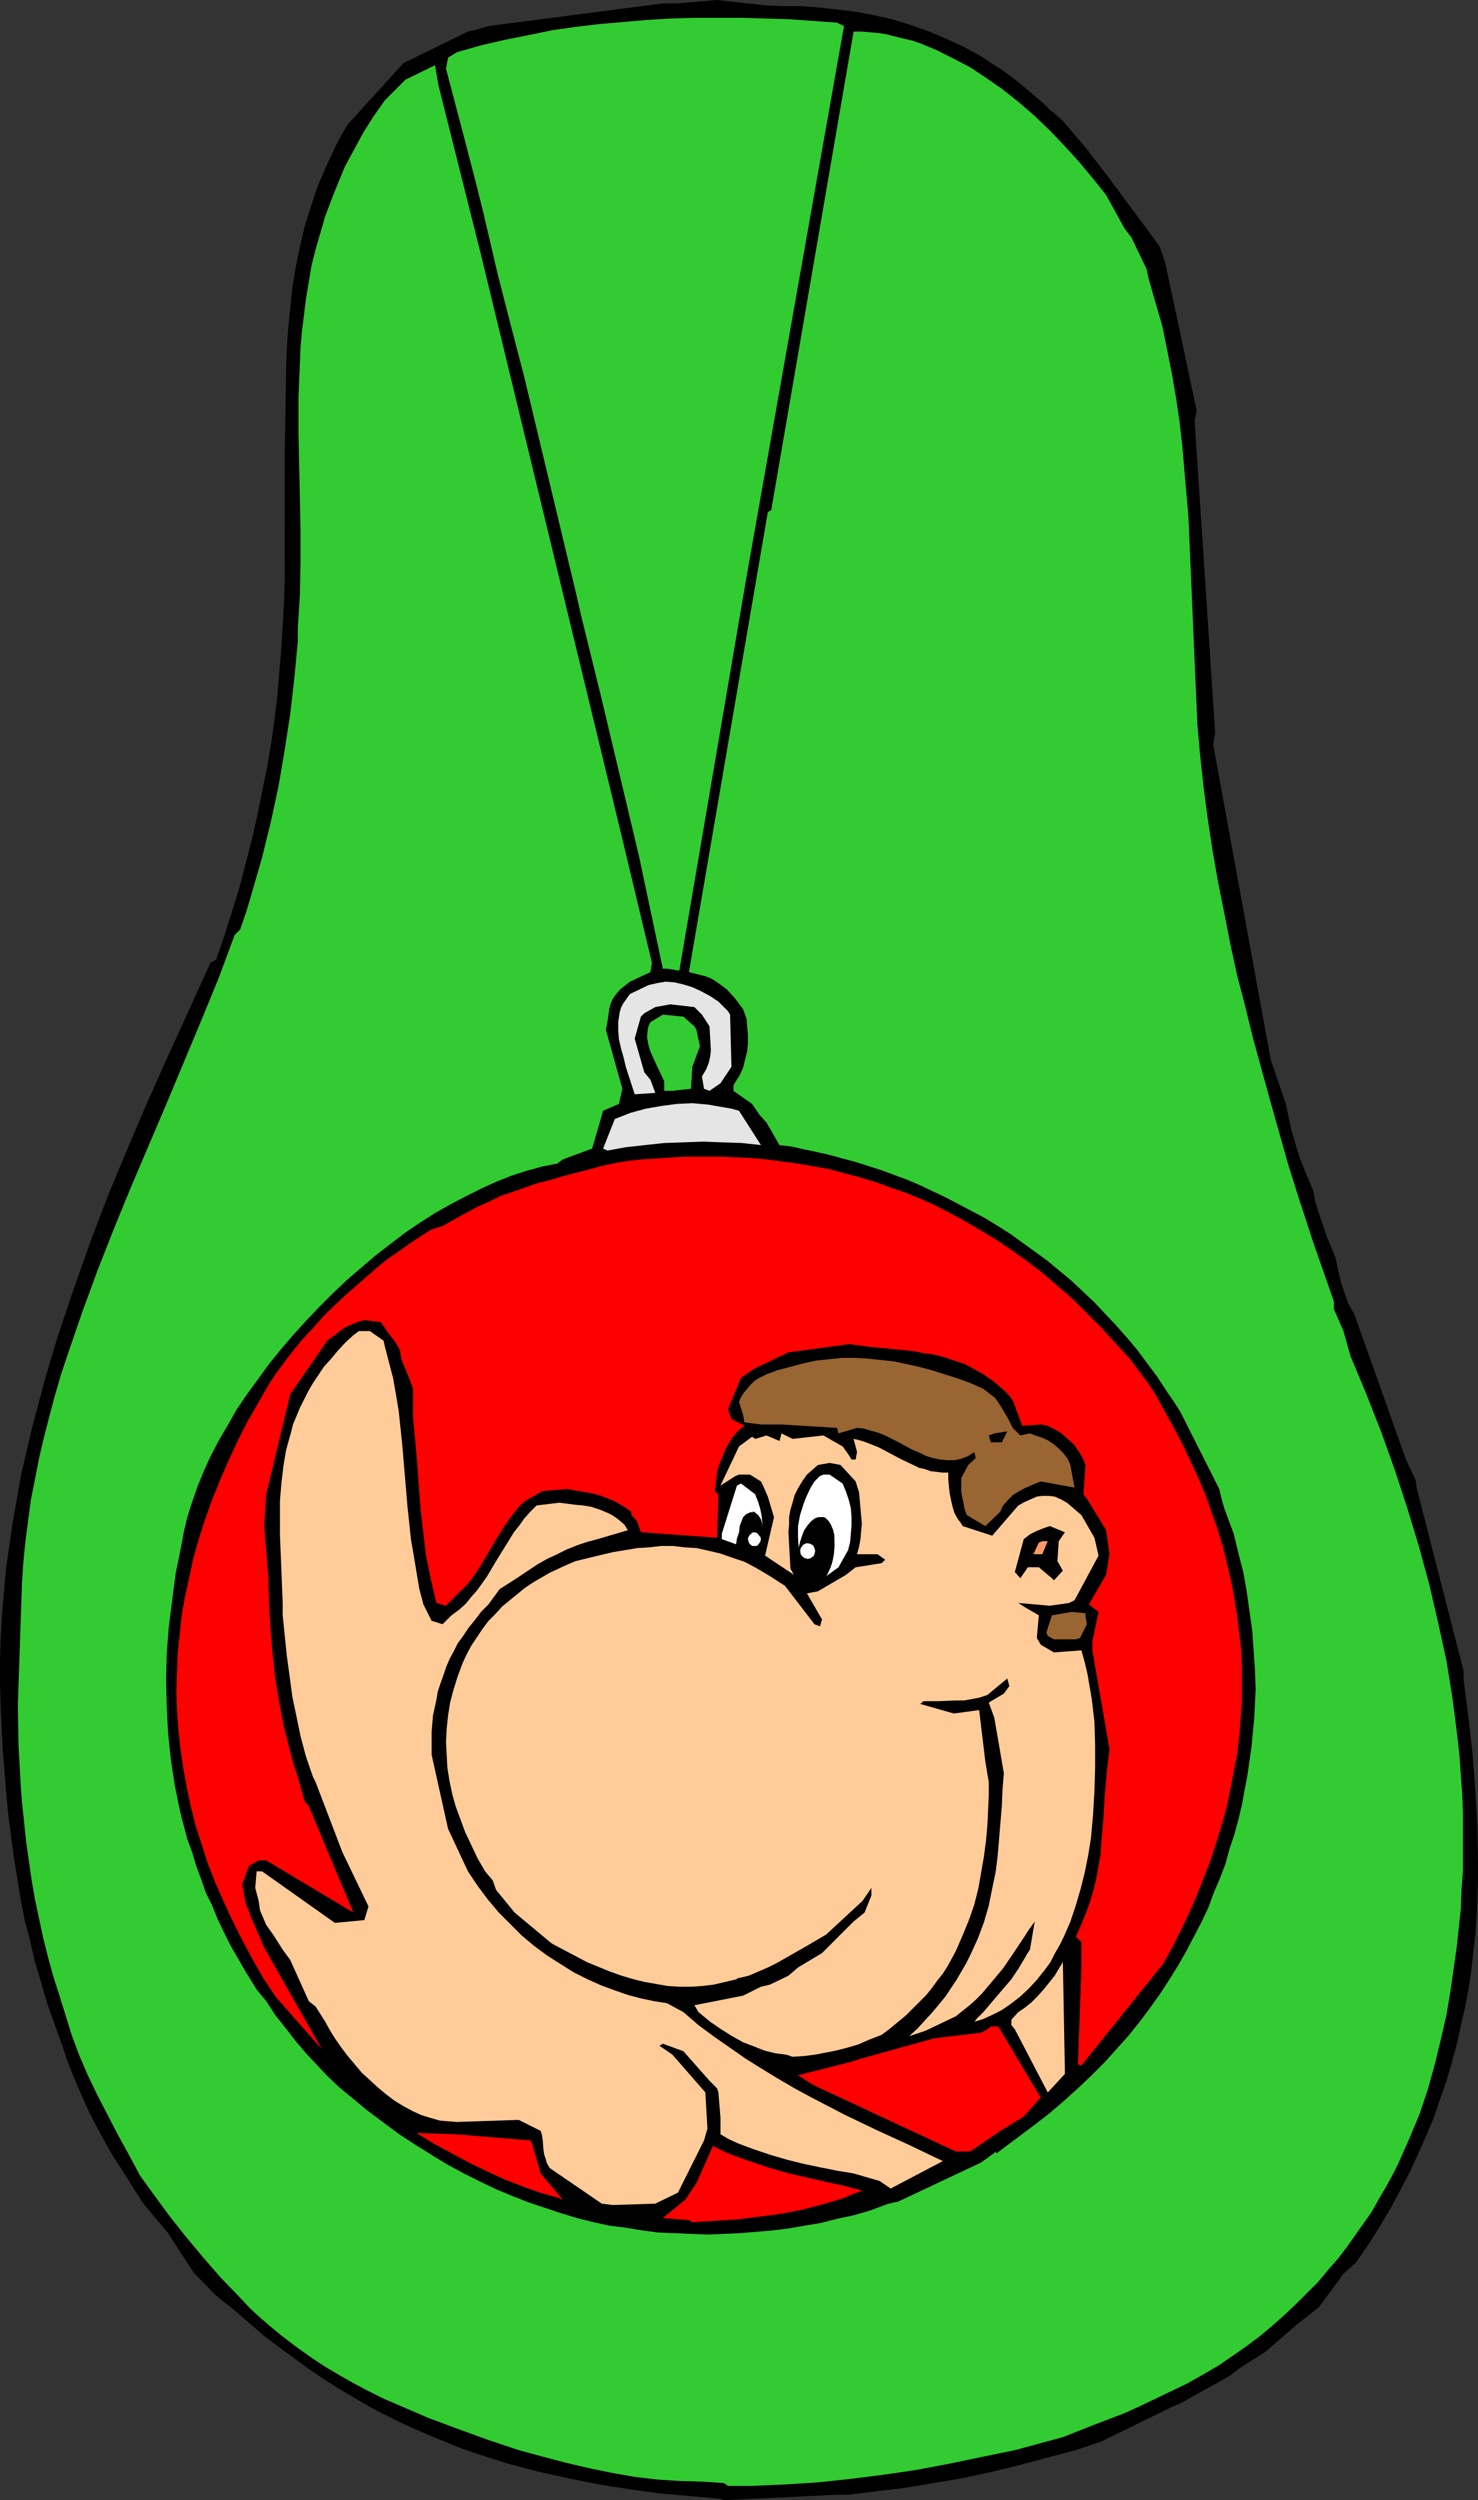 <?xml version="1.0" encoding="UTF-8" standalone="no"?>
<svg
   version="1.0"
   width="92.085mm"
   height="155.711mm"
   id="svg28"
   sodipodi:docname="Ornament 44.wmf"
   xmlns:inkscape="http://www.inkscape.org/namespaces/inkscape"
   xmlns:sodipodi="http://sodipodi.sourceforge.net/DTD/sodipodi-0.dtd"
   xmlns="http://www.w3.org/2000/svg"
   xmlns:svg="http://www.w3.org/2000/svg">
  <rect width="100%" height="100%" fill="#333333" stroke="none"/>
  <sodipodi:namedview
     id="namedview28"
     pagecolor="#ffffff"
     bordercolor="#000000"
     borderopacity="0.25"
     inkscape:showpageshadow="2"
     inkscape:pageopacity="0.0"
     inkscape:pagecheckerboard="0"
     inkscape:deskcolor="#d1d1d1"
     inkscape:document-units="mm" />
  <defs
     id="defs1">
    <pattern
       id="WMFhbasepattern"
       patternUnits="userSpaceOnUse"
       width="6"
       height="6"
       x="0"
       y="0" />
  </defs>
  <path
     style="fill:#000000;fill-opacity:1;fill-rule:evenodd;stroke:none"
     d="m 169.656,588.192 -7.109,-0.646 -7.271,-0.646 -7.109,-0.97 -7.109,-1.131 -7.271,-1.454 -7.271,-1.616 -7.271,-1.939 -3.555,-1.131 -3.555,-1.131 -3.716,-1.293 -3.555,-1.454 -3.555,-1.454 -3.716,-1.616 -3.555,-1.616 -3.555,-1.778 -3.716,-1.939 -3.555,-2.101 -3.555,-2.101 -3.555,-2.262 -3.555,-2.424 -3.555,-2.585 -3.555,-2.585 -3.555,-2.747 -3.555,-3.07 -3.555,-3.07 -2.1,-1.616 -2.1,-1.778 -5.009,-5.171 -5.978,-9.211 -5.817,-6.948 -2.585,-4.04 -2.1,-3.393 -2.262,-3.393 -1.939,-3.393 -1.939,-3.555 -1.777,-3.393 -1.616,-3.555 -1.616,-3.717 -1.454,-3.555 -0.969,-2.585 -0.808,-2.585 L 12.926,476.694 11.149,471.684 9.695,466.675 8.24,461.827 7.109,456.818 5.817,451.97 4.847,446.961 4.039,441.952 3.232,436.942 2.585,431.933 1.939,427.085 1.454,421.914 0.646,412.057 0.162,402.039 0,396.545 v -5.494 l 0.162,-5.656 0.323,-5.494 0.485,-5.494 0.485,-5.494 0.808,-5.494 0.808,-5.494 0.969,-5.494 0.969,-5.494 1.293,-5.494 1.293,-5.494 1.454,-5.494 1.454,-5.494 1.616,-5.494 1.616,-5.333 3.716,-10.988 3.878,-10.988 4.201,-10.988 4.524,-10.827 4.686,-10.988 4.847,-10.827 5.009,-10.988 5.009,-10.988 1.293,-0.646 1.939,-5.656 1.777,-5.656 1.777,-5.656 1.454,-5.656 1.454,-5.656 1.293,-5.656 1.131,-5.656 1.131,-5.494 0.969,-5.656 0.808,-5.656 0.646,-5.494 0.485,-5.656 0.485,-5.656 0.323,-5.656 0.323,-5.656 0.162,-5.656 v -29.571 l 0.162,-9.695 0.162,-9.534 0.162,-4.848 0.323,-4.848 0.485,-4.686 0.485,-4.848 0.808,-4.848 0.969,-4.686 1.131,-4.848 1.454,-4.686 1.616,-4.848 2.1,-4.848 1.131,-2.424 1.131,-2.424 1.293,-2.424 1.454,-2.424 13.088,-14.382 15.188,-7.433 2.262,-0.485 2.585,-0.808 41.041,-5.333 h 3.555 L 168.848,0 l 11.634,1.293 4.201,0.162 h 4.039 l 4.363,0.323 4.201,0.485 4.201,0.485 4.201,0.808 4.363,0.97 4.201,1.293 4.201,1.454 4.201,1.778 4.201,1.939 4.201,2.262 2.1,1.454 2.1,1.293 2.1,1.454 2.1,1.616 1.939,1.616 2.1,1.778 2.1,1.778 2.1,2.101 v -0.162 l 2.585,2.262 2.747,3.232 2.747,3.232 4.847,6.302 4.686,6.302 4.686,6.302 3.07,4.201 1.293,3.717 7.433,34.904 -0.485,2.424 4.847,73.524 -0.485,2.585 13.572,74.332 3.555,10.342 1.293,6.14 1.293,4.363 0.808,2.585 3.07,7.433 0.485,2.585 0.808,2.585 1.939,5.656 1.939,4.686 1.293,5.817 1.777,5.171 1.454,2.585 12.118,34.096 2.262,4.848 0.323,2.101 10.987,42.822 v 2.101 l 1.131,8.726 0.969,8.564 0.646,8.564 0.485,8.564 0.162,8.564 v 4.201 l -0.162,4.363 -0.162,4.201 -0.323,4.363 -0.485,4.201 -0.485,4.363 -0.646,4.201 -0.808,4.363 -0.969,4.201 -0.969,4.363 -1.131,4.201 -1.293,4.363 -1.454,4.201 -1.454,4.363 -1.777,4.201 -1.939,4.363 -1.939,4.201 -2.262,4.363 -2.262,4.201 -2.585,4.363 -2.747,4.363 -2.908,4.201 -2.908,2.585 -5.817,7.918 -5.17,4.04 -7.433,6.464 -6.14,3.878 -2.262,1.778 -11.634,6.464 -2.262,0.97 -16.158,7.918 -6.14,2.101 -6.786,1.778 -6.625,1.778 -6.625,1.616 -6.786,1.454 -6.786,1.131 -6.625,1.131 -6.786,0.808 -6.625,0.808 h -2.585 l -26.66,1.293 z"
     id="path1" />
  <path
     style="fill:#32cc32;fill-opacity:1;fill-rule:evenodd;stroke:none"
     d="m 170.464,584.475 -4.686,-0.323 -5.494,-0.162 -5.332,-0.323 -5.494,-0.646 -5.494,-0.97 -5.494,-1.131 -5.494,-1.293 -5.494,-1.454 -5.332,-1.454 -7.271,-2.424 -7.109,-2.585 -6.948,-2.585 -7.109,-3.07 -3.393,-1.454 -3.555,-1.778 -3.393,-1.778 -3.393,-1.939 -3.555,-2.101 -3.393,-2.262 -3.393,-2.424 -3.393,-2.585 -2.747,-2.262 -2.424,-2.101 -2.424,-2.262 -2.262,-2.424 -4.524,-4.686 -4.201,-4.848 -4.039,-4.848 -3.716,-4.686 -3.555,-4.848 -3.393,-4.686 -2.585,-4.848 -2.585,-4.686 -2.424,-4.686 -2.424,-4.686 -2.262,-4.686 -1.939,-4.525 -1.777,-4.686 -1.454,-4.686 -1.454,-4.686 -1.454,-4.525 -1.293,-4.686 -1.131,-4.525 -0.969,-4.525 -0.969,-4.525 -0.808,-4.686 -0.646,-4.525 -0.646,-4.525 -0.485,-4.686 -0.485,-4.525 -0.323,-4.525 -0.485,-9.049 -0.162,-9.049 0.808,-23.915 0.162,-4.848 0.323,-5.009 0.485,-4.848 0.646,-5.009 0.646,-4.848 0.969,-4.848 0.969,-5.009 1.131,-4.848 1.293,-5.009 1.293,-4.848 1.454,-5.009 1.616,-4.848 3.393,-9.857 3.555,-9.695 3.878,-9.857 4.039,-9.857 8.402,-19.714 8.24,-19.714 4.039,-9.857 3.716,-10.019 1.293,-1.293 1.454,-4.201 1.293,-4.363 2.424,-8.403 2.1,-8.564 1.777,-8.241 1.454,-8.564 1.293,-8.403 0.969,-8.403 0.808,-8.564 v -3.07 l 0.485,-7.756 0.162,-7.756 v -7.756 l -0.162,-7.756 -0.323,-15.513 v -7.756 l 0.323,-7.918 0.162,-3.878 0.323,-3.878 0.485,-3.878 0.485,-3.878 0.646,-3.878 0.646,-3.878 0.969,-3.878 1.131,-3.878 1.131,-3.878 1.454,-3.878 1.616,-4.04 1.616,-3.878 2.1,-3.878 2.1,-3.878 2.424,-3.878 2.747,-3.878 4.847,-4.848 6.948,-3.393 0.808,4.686 1.777,7.11 8.24,32.803 33.285,137.514 6.948,29.086 -0.323,2.262 -4.847,2.262 -2.262,1.778 -0.969,1.131 -0.808,1.131 -0.485,1.131 -0.323,1.131 -0.323,2.424 -0.485,2.585 3.878,13.897 -0.808,3.555 -3.716,1.616 -2.585,8.888 -6.948,2.585 -1.293,0.97 -3.393,0.646 -3.555,0.97 -3.555,1.131 -3.716,1.454 -3.555,1.616 -3.555,1.778 -3.716,1.939 -3.716,2.101 -3.555,2.262 -3.555,2.424 -3.393,2.585 -3.555,2.747 -3.393,2.909 -3.393,2.909 -3.232,3.07 -3.232,3.232 -3.07,3.232 -3.07,3.393 -2.908,3.393 -2.747,3.393 -2.585,3.555 -2.585,3.555 -2.424,3.555 -2.1,3.717 -2.1,3.555 -1.939,3.717 -1.616,3.555 -1.454,3.555 -1.293,3.717 -1.131,3.555 -0.808,3.393 -0.646,3.555 -1.293,6.302 -0.808,6.302 -0.808,6.302 -0.485,6.302 -0.162,6.14 0.162,6.302 0.323,6.302 0.646,6.14 0.969,6.302 1.293,6.302 1.616,6.14 1.131,3.07 0.969,3.232 1.131,3.07 1.131,3.232 1.454,2.909 1.293,3.232 1.454,3.07 1.616,3.232 1.777,3.07 1.777,3.07 2.585,4.201 2.262,2.747 2.1,3.232 2.424,3.07 2.262,2.909 2.585,3.07 2.585,2.747 2.585,2.747 2.747,2.585 2.747,2.262 3.716,3.07 3.878,2.909 3.716,2.747 3.716,2.424 3.878,2.424 3.716,2.262 3.878,2.101 3.878,1.939 3.716,1.778 3.878,1.616 3.716,1.454 3.878,1.293 3.878,1.293 3.716,1.131 3.878,0.97 3.716,0.808 3.878,0.485 3.878,0.646 3.716,0.485 3.878,0.162 3.878,0.162 3.878,0.162 3.716,-0.162 3.878,-0.162 7.756,-0.646 3.878,-0.485 3.716,-0.646 3.878,-0.646 3.716,-0.97 3.878,-0.808 3.878,-1.131 4.363,-1.616 2.262,-0.485 19.551,-9.211 3.555,-2.585 v 0.485 l 5.17,-3.878 3.878,-2.909 3.555,-2.747 3.393,-2.909 3.393,-3.07 3.07,-2.909 3.07,-3.07 2.908,-3.232 2.747,-3.07 2.585,-3.232 2.424,-3.232 2.424,-3.393 2.1,-3.232 2.1,-3.393 1.939,-3.393 1.777,-3.393 1.777,-3.393 1.616,-3.393 1.293,-3.555 1.454,-3.393 1.293,-3.393 0.969,-3.555 1.131,-3.393 0.969,-3.555 0.808,-3.393 0.646,-3.555 0.646,-3.393 0.485,-3.393 0.485,-3.393 0.323,-3.393 0.323,-3.393 0.162,-3.393 0.162,-3.232 -0.162,-4.686 -0.323,-4.686 -0.323,-4.525 -0.646,-4.525 -0.646,-4.686 -0.808,-4.525 -1.131,-4.363 -1.131,-4.686 -2.1,-5.656 -0.646,-2.101 -0.646,-2.747 -9.21,-18.26 -1.454,-2.262 -1.777,-2.585 -2.1,-3.232 -2.424,-3.232 -2.262,-3.07 -2.424,-2.909 -2.585,-2.909 -2.585,-2.747 -2.585,-2.747 -2.747,-2.585 -2.747,-2.585 -2.747,-2.262 -2.908,-2.424 -2.908,-2.101 -2.908,-2.101 -2.908,-2.101 -3.07,-1.939 -2.908,-1.778 -3.07,-1.616 -3.07,-1.616 -3.07,-1.616 -3.07,-1.454 -3.07,-1.454 -3.07,-1.293 -3.07,-1.131 -3.07,-1.131 -3.07,-0.97 -3.07,-0.97 -3.07,-0.808 -2.908,-0.808 -2.908,-0.646 -3.07,-0.646 -2.908,-0.646 -2.747,-0.323 -3.07,-5.332 -1.616,-1.778 -1.777,-2.585 -4.363,-3.07 v -1.293 l 0.646,-1.131 0.646,-0.97 0.485,-0.97 0.485,-1.131 0.485,-1.939 0.485,-1.939 0.162,-1.939 v -1.778 l -0.323,-3.878 -0.808,-2.262 -0.969,-1.293 -0.969,-1.293 -1.939,-2.101 -1.293,-0.97 -1.131,-0.808 -1.293,-0.808 -1.293,-0.485 -3.878,-0.97 18.581,-108.266 0.808,-0.485 19.389,-112.629 v 0 h 1.939 l 1.939,0.162 1.939,0.162 1.939,0.323 1.939,0.485 1.939,0.485 2.1,0.485 1.939,0.646 3.878,1.616 3.878,1.939 4.039,2.101 3.878,2.585 3.716,2.585 3.878,3.07 3.555,3.07 3.716,3.555 3.393,3.555 3.393,3.717 3.232,3.878 3.232,4.04 4.363,7.918 1.616,2.101 3.555,7.433 0.485,2.262 1.616,5.656 1.616,5.494 1.131,5.656 1.131,5.656 0.969,5.656 0.808,5.494 0.646,5.656 0.485,5.656 0.969,11.15 0.485,11.311 0.485,11.15 0.485,11.473 0.323,7.272 0.323,7.595 0.646,7.272 0.808,7.433 0.969,7.433 1.131,7.433 1.293,7.433 1.454,7.272 1.454,7.433 1.616,7.433 1.939,7.433 1.777,7.272 4.039,14.705 4.201,14.866 2.585,8.241 3.393,10.342 4.847,13.897 v 1.778 l 2.262,5.171 1.616,5.817 3.716,8.888 3.555,9.049 3.232,9.049 2.908,8.888 2.747,9.049 2.424,8.888 2.1,9.049 1.939,8.888 1.454,9.049 1.131,8.888 0.485,4.525 0.323,4.525 0.323,4.363 0.162,4.525 v 4.525 4.525 4.525 l -0.323,4.363 -0.162,4.525 -0.485,4.525 -0.485,4.525 -0.646,4.525 -0.808,5.656 -0.969,5.817 -1.293,5.656 -1.454,5.979 -1.616,5.817 -1.939,5.817 -2.424,5.817 -1.293,2.909 -1.293,2.909 -1.454,2.909 -1.616,2.909 -1.616,2.747 -1.616,2.909 -1.939,2.747 -1.939,2.747 -1.939,2.747 -2.1,2.747 -2.424,2.747 -2.262,2.747 -2.585,2.585 -2.585,2.585 -2.747,2.585 -2.908,2.585 -2.908,2.424 -3.232,2.424 -6.301,4.363 -3.878,2.262 -3.716,2.101 -3.716,1.778 -3.716,1.778 -3.716,1.778 -3.555,1.616 -7.594,2.909 v 0 l -6.948,2.747 -11.31,3.07 -7.917,1.616 -7.756,1.616 -7.756,1.454 -7.756,1.131 -7.756,0.97 -7.594,0.808 -7.756,0.485 -7.594,0.323 h -5.655 z"
     id="path2" />
  <path
     style="fill:#ff0000;fill-opacity:1;fill-rule:evenodd;stroke:none"
     d="m 162.223,522.586 -6.14,-0.485 5.332,-4.363 2.585,-3.878 3.878,-8.726 2.262,1.131 2.262,0.97 2.262,0.808 2.262,0.808 4.363,1.454 4.524,1.293 8.564,1.939 4.363,0.97 4.363,1.131 -2.262,0.808 -2.262,0.97 -4.847,1.454 -5.009,1.293 -5.009,0.97 -5.009,0.646 -5.17,0.646 -5.17,0.323 -5.332,0.323 z"
     id="path3" />
  <path
     style="fill:#ffcc99;fill-opacity:1;fill-rule:evenodd;stroke:none"
     d="m 144.288,519.031 -2.585,-0.323 -12.28,-8.403 -0.646,-1.131 -0.323,-1.131 -0.323,-0.97 -0.162,-1.131 -0.162,-2.101 -0.162,-1.131 -0.323,-1.131 -5.17,-2.585 -14.542,0.485 -2.1,-0.162 -1.939,-0.162 -2.262,-0.646 -2.1,-0.646 -2.1,-0.97 -2.1,-1.131 -2.1,-1.293 -1.939,-1.454 -1.939,-1.616 -1.939,-1.778 -1.939,-1.778 -1.616,-1.939 -1.777,-2.101 -1.454,-1.939 -1.454,-2.101 -1.293,-2.101 -0.969,-1.778 -2.262,-3.555 -1.616,-1.293 -4.363,-9.695 -1.777,-2.424 -2.262,-3.555 -1.616,-2.262 -1.454,-3.393 -0.323,-2.262 -0.808,-3.07 0.323,-3.878 h 1.293 l 17.127,12.119 6.948,-0.646 0.969,-3.232 -6.14,-12.766 -0.808,-2.101 -5.494,-14.382 -0.646,-1.293 -1.616,-4.686 -1.293,-4.848 -0.969,-4.686 -0.969,-4.686 -0.646,-4.848 -0.646,-4.686 -0.969,-9.534 v -2.909 l -0.323,-8.08 -0.323,-7.918 v -4.04 -4.04 l 0.323,-3.878 0.485,-4.201 0.646,-3.878 1.131,-4.04 0.485,-1.939 0.808,-1.939 0.808,-1.939 0.969,-1.939 0.969,-1.939 1.131,-1.939 1.293,-1.939 1.293,-1.939 1.616,-1.778 1.616,-1.939 1.777,-1.939 1.939,-1.778 1.293,-0.97 h 2.585 l 3.232,2.262 0.323,1.454 0.969,3.717 0.969,3.717 0.646,3.717 0.646,3.878 0.808,7.595 0.646,7.595 0.646,7.595 0.808,7.595 0.646,3.717 0.646,3.878 0.646,3.878 0.969,3.717 1.454,2.909 0.485,0.97 2.585,0.808 2.1,-2.101 1.777,-1.293 1.616,-1.454 1.293,-1.616 1.293,-1.454 1.293,-1.778 1.131,-1.616 2.1,-3.555 2.1,-3.393 2.1,-3.393 1.293,-1.616 1.131,-1.616 1.454,-1.616 1.454,-1.454 5.332,-0.646 3.878,0.485 1.777,0.162 1.939,0.323 1.939,0.646 1.939,0.808 0.969,0.485 0.969,0.646 0.808,0.646 1.131,0.97 0.808,1.293 -7.109,2.101 -2.424,0.646 -2.424,0.808 -2.424,0.97 -2.262,1.131 -2.424,1.131 -2.262,1.293 -2.424,1.616 -2.424,1.616 -4.039,2.585 -2.585,3.555 -1.777,1.778 -1.454,1.939 -1.454,1.778 -1.293,1.939 -1.293,1.778 -0.969,1.939 -0.969,1.778 -0.808,1.939 -0.646,1.939 -0.646,1.778 -0.646,1.939 -0.323,1.939 -0.808,3.717 -0.323,3.878 v 5.333 l 3.878,17.452 4.686,10.019 2.262,3.393 2.424,3.232 2.585,3.07 2.747,2.747 2.747,2.747 2.908,2.424 3.07,2.262 3.07,1.939 3.07,1.939 3.232,1.616 3.232,1.454 3.07,1.131 3.232,1.131 3.07,0.808 3.07,0.646 3.07,0.485 3.878,2.101 3.555,3.07 3.716,2.747 3.716,2.585 3.716,2.585 3.878,2.424 3.716,2.262 3.878,2.262 3.878,2.101 7.756,4.04 7.756,3.717 7.756,3.555 7.756,3.717 -12.28,6.464 -2.585,-1.778 -6.14,-1.778 -3.878,-0.646 -4.039,-0.808 -3.878,-0.808 -3.878,-0.97 -3.878,-1.131 -3.878,-1.293 -3.878,-1.454 -2.1,-0.97 -1.939,-1.131 v -3.878 l -0.485,-5.979 -0.323,-0.97 -1.777,-1.778 -6.14,-6.948 -4.847,-1.778 -0.808,0.485 3.07,2.101 7.756,8.888 0.485,8.564 -0.808,2.747 -6.14,12.281 -5.332,2.585 z"
     id="path4" />
  <path
     style="fill:#ff0000;fill-opacity:1;fill-rule:evenodd;stroke:none"
     d="m 131.2,517.253 -4.039,-1.131 -4.039,-1.454 -4.201,-1.616 -4.201,-1.939 -4.039,-1.939 -4.201,-2.262 -4.201,-2.262 -4.201,-2.585 9.533,0.323 17.45,1.454 2.262,7.756 5.17,6.14 z"
     id="path5" />
  <path
     style="fill:#ff0000;fill-opacity:1;fill-rule:evenodd;stroke:none"
     d="m 225.076,506.427 -33.608,-15.674 -3.555,-2.262 12.118,-3.07 2.585,-0.808 17.45,-4.848 10.987,-1.293 1.454,-0.808 0.808,-0.646 h 1.777 l 9.533,15.998 0.485,0.646 -4.039,4.525 -5.494,3.393 -7.109,4.848 z"
     id="path6" />
  <path
     style="fill:#ffcc99;fill-opacity:1;fill-rule:evenodd;stroke:none"
     d="m 246.728,492.53 -7.756,-14.866 -0.808,-0.97 v -1.293 l 1.616,-1.778 1.454,-0.97 1.616,-1.293 1.454,-1.454 1.454,-1.616 1.293,-1.616 1.293,-1.616 0.969,-1.616 0.969,-1.616 0.485,26.339 z"
     id="path7" />
  <path
     style="fill:#ff0000;fill-opacity:1;fill-rule:evenodd;stroke:none"
     d="m 253.837,485.904 0.808,-22.784 v -5.979 l -1.293,-1.293 1.293,-2.909 1.131,-2.747 0.969,-2.747 0.808,-2.747 0.646,-2.747 0.485,-2.747 0.485,-2.747 0.162,-2.747 0.485,-5.494 0.323,-5.494 0.485,-5.494 0.646,-5.494 -4.039,-23.269 v -2.101 l 1.454,-6.948 -2.262,-1.778 4.039,-6.948 0.808,-4.848 -0.808,-5.656 -4.524,-7.433 -0.808,-0.97 0.485,-6.948 -0.646,-1.616 -0.969,-1.616 -1.131,-1.616 -1.454,-1.293 -1.454,-1.293 -1.616,-0.97 -1.616,-0.808 -0.808,-0.162 -0.808,-0.162 -4.363,0.323 -2.262,-5.979 -0.969,-1.293 -1.131,-1.131 -2.262,-1.939 -2.262,-1.616 -2.262,-1.293 -2.424,-1.293 -2.424,-0.808 -2.424,-0.808 -2.585,-0.646 -2.424,-0.323 -2.424,-0.485 -5.009,-0.485 -5.009,-0.485 -2.424,-0.323 -2.424,-0.323 -14.38,1.939 -8.079,3.878 -3.07,2.101 -3.07,7.433 0.485,1.293 0.323,0.97 3.07,1.616 -1.454,1.131 -1.131,1.293 -0.969,1.454 -0.808,1.454 -0.646,1.616 -0.646,1.454 -0.485,1.293 -0.323,1.293 -0.485,4.363 0.808,0.808 -0.323,10.18 -17.935,-1.293 -0.969,-2.747 -1.293,-1.293 v -0.808 l -1.939,-1.293 -1.939,-1.131 -1.939,-0.808 -1.777,-0.646 -1.939,-0.485 -1.939,-0.323 -3.716,-0.646 v 0 l -5.655,0.485 -4.039,2.262 -1.131,0.97 -0.969,1.131 -1.777,2.262 -1.616,2.424 -1.616,2.585 -2.908,5.009 -1.616,2.585 -1.939,2.585 -5.17,5.171 -2.262,-0.646 -0.646,-2.747 -0.646,-2.747 -1.131,-5.494 -0.646,-5.494 -0.646,-5.494 -0.808,-10.988 -0.485,-5.494 -0.485,-5.332 v -6.625 l -0.969,-2.585 -1.777,-4.363 -0.323,-2.101 -0.969,-1.778 -1.777,-2.262 -1.777,-2.585 -3.878,-0.485 -1.777,0.485 -2.908,1.293 -4.039,3.07 -8.725,12.604 -5.655,23.592 -0.485,7.433 0.969,11.796 0.162,5.979 0.323,5.979 0.485,5.979 0.646,5.817 0.969,5.979 1.131,5.817 1.454,5.817 0.808,2.909 0.969,2.909 1.616,5.817 0.969,1.131 10.502,25.047 -20.52,-12.281 h -1.777 l -2.262,1.293 -1.616,4.363 0.808,4.363 1.293,3.393 3.07,7.11 13.572,23.915 -10.826,-12.281 -2.908,-4.363 -2.585,-4.525 -2.424,-4.525 -2.262,-4.525 -2.1,-4.525 -1.939,-4.363 -1.777,-4.525 -1.454,-4.525 -1.454,-4.525 -1.131,-4.525 -0.969,-4.525 -0.808,-4.525 -0.646,-4.525 -0.485,-4.363 -0.323,-4.525 -0.162,-4.525 0.162,-4.525 0.162,-4.525 0.485,-4.525 0.485,-4.525 0.808,-4.525 0.969,-4.363 0.969,-4.525 1.293,-4.525 1.454,-4.525 1.616,-4.525 1.777,-4.363 1.939,-4.525 2.1,-4.525 2.262,-4.525 2.585,-4.525 2.585,-4.525 1.777,-2.747 1.939,-2.585 2.1,-2.747 2.1,-2.585 2.424,-2.585 2.262,-2.585 2.585,-2.585 2.585,-2.424 5.17,-4.525 2.585,-2.262 2.585,-2.101 2.585,-1.778 2.747,-1.939 2.424,-1.616 2.585,-1.616 2.585,-0.808 5.494,-3.07 2.747,-1.454 2.908,-1.293 2.585,-1.293 2.908,-0.97 2.747,-0.97 2.747,-0.97 3.232,-0.808 3.232,-0.97 6.301,-1.616 2.908,-0.808 3.07,-0.646 3.07,-0.485 3.07,-0.323 7.271,-0.485 3.555,-0.162 h 3.716 3.716 l 3.555,0.162 3.716,0.162 3.716,0.323 3.555,0.485 3.716,0.485 3.716,0.646 3.716,0.646 3.555,0.97 3.716,0.97 3.716,1.131 3.555,1.293 3.716,1.293 3.555,1.454 3.555,1.616 3.716,1.939 3.555,1.939 3.555,2.101 3.716,2.262 3.555,2.424 3.393,2.424 3.555,2.747 3.555,3.07 3.393,2.909 3.393,3.393 3.393,3.393 3.393,3.717 3.393,3.717 3.878,5.171 2.1,3.07 1.454,2.747 2.262,4.04 2.262,4.201 1.939,4.04 1.939,4.201 1.777,4.04 1.454,4.201 1.454,4.04 1.293,4.201 0.969,4.04 0.969,4.04 0.808,4.201 0.646,4.04 0.485,4.201 0.485,4.04 0.162,4.04 v 4.201 4.04 l -0.323,4.04 -0.323,4.04 -0.485,4.201 -0.808,4.04 -0.808,4.201 -0.808,4.04 -1.131,4.04 -1.293,4.201 -1.293,4.04 -1.616,4.201 -1.616,4.04 -1.777,4.201 -1.939,4.04 -2.1,4.201 -2.262,4.04 -19.228,23.915 z"
     id="path8" />
  <path
     style="fill:#ffcc99;fill-opacity:1;fill-rule:evenodd;stroke:none"
     d="m 185.167,483.642 -2.585,-0.323 -2.585,-0.646 -2.424,-0.97 -2.585,-0.97 -2.585,-1.454 -2.585,-1.616 -2.585,-1.778 -2.747,-2.262 -0.969,-1.616 11.472,-2.262 4.201,-2.101 2.1,-0.485 4.363,-2.101 2.262,-1.939 5.655,-3.393 7.433,-7.433 2.585,-2.101 1.616,-4.04 v -1.778 l -2.1,3.07 -8.564,7.918 -4.686,2.747 -4.524,2.585 -2.262,1.293 -2.262,1.131 -2.262,0.97 -2.262,0.97 -2.747,0.646 v 0.162 l -2.747,0.646 -2.747,0.646 -2.747,0.323 -2.585,0.162 h -2.747 l -2.747,-0.162 -2.747,-0.485 -2.747,-0.485 -2.585,-0.646 -2.747,-0.808 -2.747,-0.97 -2.747,-1.131 -2.747,-1.131 -2.747,-1.454 -2.747,-1.454 -2.747,-1.454 -8.725,-7.272 -4.363,-5.332 -0.808,-2.262 -1.777,-2.101 -1.777,-3.07 -1.454,-3.07 -1.454,-3.07 -1.131,-3.07 -1.131,-3.07 -0.808,-2.909 -0.646,-3.07 -0.485,-3.07 -0.162,-3.07 -0.162,-3.07 0.162,-3.07 0.323,-3.07 0.485,-3.07 0.808,-3.07 0.969,-3.07 1.131,-3.07 0.969,-2.101 1.131,-2.101 1.293,-1.939 1.293,-1.939 1.454,-1.939 1.616,-1.616 1.616,-1.778 1.777,-1.454 1.777,-1.454 1.777,-1.454 1.939,-1.293 1.939,-1.131 1.939,-1.131 2.1,-0.97 2.1,-0.97 1.939,-0.808 5.978,-1.454 2.747,-0.646 2.908,-0.485 2.908,-0.485 2.747,-0.162 2.747,-0.323 h 2.908 l 2.747,0.323 2.747,0.162 2.908,0.646 2.747,0.646 2.747,0.97 2.908,0.97 2.747,1.454 2.747,1.616 4.039,2.585 6.948,9.049 1.293,0.485 0.485,-1.616 -3.555,-6.14 2.585,-0.485 6.625,-3.878 2.262,-1.778 6.14,-0.97 0.808,-0.808 -1.777,-1.293 h -4.847 l 0.485,-1.778 0.323,-1.778 0.162,-1.778 0.162,-1.939 -0.323,-3.555 -0.323,-3.717 -0.808,-2.585 -3.555,-3.878 -2.585,-0.485 -2.747,0.485 -2.585,2.262 -1.131,1.616 -0.969,1.616 -0.808,1.616 -0.485,1.778 -0.485,1.616 -0.323,1.778 v 1.778 l -0.162,1.778 0.485,8.564 0.808,1.454 -6.786,-4.525 2.1,-9.049 -1.454,-4.848 -1.131,-2.585 -0.485,-0.97 -2.585,-1.616 h -2.585 l -0.808,0.323 -3.555,2.262 4.363,-9.211 3.07,-2.262 0.808,0.485 2.585,-0.808 3.07,1.293 0.485,-1.778 2.585,1.293 7.271,-0.808 4.524,2.585 1.293,1.778 0.808,1.293 h 0.969 l 0.323,-1.778 -0.808,-3.07 1.454,0.323 1.454,0.485 2.908,1.131 2.747,1.454 2.747,1.454 2.747,1.293 1.293,0.646 1.454,0.323 1.293,0.485 1.454,0.162 1.293,0.162 h 1.454 v 1.616 l 0.162,1.778 0.162,1.454 0.323,1.616 0.323,1.454 0.485,1.616 0.808,1.454 0.646,0.808 0.485,0.808 6.948,2.262 6.14,-7.11 1.454,-0.808 1.454,-0.646 1.454,-0.646 1.293,-0.162 h 1.454 l 1.454,0.162 1.454,0.646 1.454,0.808 3.393,2.909 3.07,5.332 0.969,4.201 -5.655,10.503 -1.293,0.646 -4.524,0.646 -7.433,-0.646 1.777,1.131 3.07,1.778 -0.485,5.333 0.969,1.616 3.07,1.778 6.463,-0.485 0.808,2.909 0.646,2.747 0.485,2.909 0.485,2.747 0.323,2.747 0.323,2.747 0.162,5.494 v 5.494 l -0.162,5.333 -0.323,5.494 -0.485,5.494 -0.646,4.04 -0.808,4.04 -0.969,3.878 -1.131,3.878 -1.293,3.878 -1.616,3.717 -0.969,1.939 -1.131,1.939 -0.969,1.939 -1.293,1.778 -1.939,2.424 -1.939,2.101 -2.1,1.939 -2.1,1.616 -2.1,1.454 -2.262,1.131 -2.1,0.97 -2.1,0.646 0.646,-0.808 0.808,-0.808 0.808,-0.808 0.808,-0.97 1.777,-2.101 1.939,-2.262 1.939,-2.262 1.616,-2.424 1.454,-2.424 0.646,-1.131 0.646,-0.97 1.131,-6.625 -0.808,1.131 -0.808,1.131 -0.808,1.293 -0.969,1.454 -1.939,2.909 -2.1,3.07 -2.424,2.909 -2.585,3.07 -1.454,1.454 -1.454,1.293 -1.616,1.293 -1.616,1.293 -7.109,3.393 -3.878,1.293 1.939,-1.778 1.777,-1.939 1.777,-1.939 1.616,-1.939 1.454,-1.778 1.293,-1.939 1.293,-1.939 1.131,-1.939 1.131,-1.939 0.969,-1.939 1.777,-3.878 1.454,-3.878 1.131,-3.878 0.808,-4.04 0.808,-3.878 0.485,-3.878 0.323,-3.878 0.646,-7.756 0.162,-3.878 0.323,-3.878 -2.262,-13.089 -1.293,-3.555 3.555,-2.101 1.293,-1.778 -0.485,-1.778 -4.686,3.878 -1.939,0.646 -1.777,0.323 -1.777,0.323 h -1.939 l -3.878,0.162 h -3.716 l -0.808,0.646 7.917,2.262 5.978,-0.808 1.454,12.119 0.808,4.848 v 3.07 l -0.162,3.555 -0.162,3.555 -0.323,3.555 -0.485,3.717 -0.646,3.717 -0.646,3.717 -0.969,3.878 -1.293,3.717 -1.454,3.555 -1.616,3.717 -0.969,1.778 -0.969,1.778 -1.131,1.778 -1.293,1.616 -1.293,1.778 -1.293,1.616 -1.616,1.616 -1.616,1.616 -1.616,1.616 -1.777,1.454 -1.939,1.616 -1.939,1.454 -2.908,1.131 -2.585,1.131 -2.747,0.808 -2.585,0.646 -2.424,0.485 -2.585,0.485 -2.585,0.323 -2.585,0.162 z"
     id="path9" />
  <path
     style="fill:#996532;fill-opacity:1;fill-rule:evenodd;stroke:none"
     d="m 248.182,385.88 -1.454,-0.808 -0.323,-0.808 1.293,-4.04 4.686,-0.808 3.232,0.323 v 0.808 l 0.323,1.778 -1.616,3.232 -0.969,0.323 z"
     id="path10" />
  <path
     style="fill:#ffffff;fill-opacity:1;fill-rule:evenodd;stroke:none"
     d="m 190.499,372.468 -1.293,-2.747 -0.646,-2.585 -0.485,-2.585 -0.162,-2.585 v -2.747 l 0.485,-2.585 0.808,-2.585 0.485,-1.293 0.646,-1.454 0.646,-1.293 0.808,-1.293 1.293,-1.293 0.808,-0.323 h 1.454 l 3.07,2.101 0.808,1.939 0.646,1.939 0.485,1.939 0.162,2.101 v 1.939 l -0.162,1.939 -0.162,1.939 -0.485,1.939 -2.262,4.04 -3.555,2.585 z"
     id="path11" />
  <path
     style="fill:#000000;fill-opacity:1;fill-rule:evenodd;stroke:none"
     d="m 248.182,371.983 -0.485,-0.485 -3.07,-2.585 h -2.585 l -1.777,2.585 -1.293,-1.454 2.1,-7.756 1.454,-1.131 1.616,-0.808 1.616,-0.646 1.454,-0.485 3.555,1.454 -1.454,2.101 -0.323,4.686 1.293,2.262 z"
     id="path12" />
  <path
     style="fill:#ff9966;fill-opacity:1;fill-rule:evenodd;stroke:none"
     d="m 245.435,365.842 h -2.1 l 1.293,-2.747 0.808,-0.323 h 1.293 z"
     id="path13" />
  <path
     style="fill:#ffffff;fill-opacity:1;fill-rule:evenodd;stroke:none"
     d="m 177.088,364.873 -7.109,-2.585 v -1.293 l 3.555,-11.311 0.969,-0.485 3.393,2.585 v 0.162 l 0.646,1.616 0.485,1.616 0.323,1.616 0.162,1.616 v 1.616 1.616 l -0.323,1.616 -0.323,1.616 z"
     id="path14" />
  <path
     style="fill:#996532;fill-opacity:1;fill-rule:evenodd;stroke:none"
     d="m 232.024,359.217 -4.363,-2.585 -0.485,-1.293 -0.808,-4.04 v -3.393 l 1.616,-3.07 1.777,-1.616 -0.323,-1.454 -1.454,0.97 -1.616,0.646 -1.616,0.323 h -1.616 l -1.777,-0.162 -1.616,-0.323 -1.616,-0.485 -1.616,-0.808 -1.616,-0.646 -3.232,-1.778 -3.232,-1.616 -1.616,-0.646 -1.777,-0.485 -1.616,-0.485 -1.616,-0.162 -4.363,1.293 -0.323,-1.293 -13.088,-0.808 h -4.847 l -3.878,-0.485 -0.323,-1.778 -0.969,-3.07 0.485,-1.131 0.646,-0.97 0.808,-0.97 0.808,-0.97 0.808,-0.808 0.969,-0.646 0.969,-0.485 0.969,-0.485 2.585,-0.97 3.07,-0.808 3.07,-0.808 2.908,-0.646 3.07,-0.323 3.07,-0.323 h 2.908 l 3.07,0.162 3.07,0.323 3.07,0.323 3.07,0.646 2.908,0.646 3.07,0.808 3.07,0.97 3.07,0.97 3.07,1.131 2.908,1.293 1.454,1.131 1.293,0.97 0.808,1.131 0.808,1.293 1.454,2.424 1.131,2.262 1.777,1.778 2.262,-0.485 1.293,0.485 1.454,0.485 1.454,0.646 1.454,0.97 1.131,0.97 1.131,1.131 0.969,1.293 0.323,0.646 0.323,0.808 0.969,5.332 -7.917,-1.454 -1.293,0.485 -2.585,1.131 -1.454,0.808 -1.293,0.808 -1.131,1.131 -1.131,1.293 -0.323,0.646 -0.323,0.808 z"
     id="path15" />
  <path
     style="fill:#000000;fill-opacity:1;fill-rule:evenodd;stroke:none"
     d="m 233.317,339.503 -0.485,-1.616 1.293,-0.485 3.07,-0.485 -1.293,2.585 z"
     id="path16" />
  <path
     style="fill:#e5e5e5;fill-opacity:1;fill-rule:evenodd;stroke:none"
     d="m 142.026,270.342 2.747,-6.948 3.716,-1.454 3.555,-0.97 3.716,-0.646 3.716,-0.485 3.555,-0.162 3.716,0.323 1.777,0.323 1.939,0.323 1.777,0.323 1.777,0.485 5.17,8.08 -4.524,-0.485 -4.686,-0.162 -4.363,-0.162 -4.524,0.162 -4.686,0.162 -4.524,0.485 -4.363,0.485 -4.524,0.808 z"
     id="path17" />
  <path
     style="fill:#e5e5e5;fill-opacity:1;fill-rule:evenodd;stroke:none"
     d="m 149.459,257.576 -2.1,-6.464 -0.485,-2.101 -0.646,-2.262 -0.485,-2.101 -0.162,-2.101 v -2.101 l 0.162,-0.97 0.162,-1.131 0.323,-1.131 0.485,-0.97 0.808,-1.131 0.808,-1.131 4.363,-2.101 2.1,-0.485 1.939,-0.323 2.1,0.162 2.1,0.485 2.1,0.646 2.1,0.97 2.1,1.131 1.939,1.293 2.262,2.262 0.485,0.808 0.323,12.281 -2.585,3.878 -2.585,1.778 -1.293,-0.485 -0.485,-2.909 0.485,-0.808 0.485,-0.808 0.646,-1.616 0.323,-1.454 0.162,-1.454 -0.162,-2.909 -0.162,-2.747 -1.777,-2.747 -1.777,-1.778 -5.655,-0.646 -3.555,0.646 -2.585,1.454 -0.808,0.808 -1.454,5.171 2.262,7.918 1.454,1.778 1.131,3.07 z"
     id="path18" />
  <path
     style="fill:#32cc32;fill-opacity:1;fill-rule:evenodd;stroke:none"
     d="m 158.345,256.768 h -1.939 v -2.262 l -1.616,-3.393 -0.808,-1.778 -0.808,-1.778 -0.485,-1.616 -0.323,-1.778 0.162,-1.778 0.162,-0.808 0.485,-0.97 v 0 l 2.908,-1.778 4.847,0.485 2.585,2.262 0.485,0.808 0.808,3.878 -1.777,4.848 -0.323,5.171 z"
     id="path19" />
  <path
     style="fill:#32cc32;fill-opacity:1;fill-rule:evenodd;stroke:none"
     d="m 157.053,228.005 h -0.969 l -5.655,-26.663 -8.725,-36.681 -4.847,-19.714 -1.293,-5.656 -12.118,-50.578 -3.07,-11.796 -3.232,-12.604 -3.393,-14.543 -1.616,-6.464 -2.262,-8.726 -4.847,-18.421 0.485,-2.585 2.1,-1.293 5.655,-1.616 5.655,-1.293 5.655,-1.131 5.494,-1.131 5.655,-0.808 5.494,-0.646 5.655,-0.485 5.655,-0.485 5.494,-0.323 5.494,-0.162 h 5.655 5.494 l 5.655,0.162 5.494,0.162 11.31,0.808 1.616,0.808 -22.944,129.596 -15.835,92.753 z"
     id="path20" />
  <path
     style="fill:#000000;fill-opacity:1;fill-rule:evenodd;stroke:none"
     d="m 193.569,357.116 0.323,0.162 0.485,0.162 0.646,0.646 0.485,0.808 0.485,1.131 0.323,1.293 0.162,1.454 v 1.616 l -0.162,1.616 -0.323,1.616 -0.485,1.454 -0.646,1.293 -0.808,1.131 -0.646,0.97 -0.808,0.646 -0.969,0.323 h -0.808 l -0.323,-0.162 -0.485,-0.162 -0.646,-0.485 -0.485,-0.97 -0.485,-1.131 -0.323,-1.293 -0.162,-1.454 v -1.454 l 0.162,-1.616 0.323,-1.616 0.646,-1.616 0.485,-1.293 0.646,-1.131 0.808,-0.808 0.808,-0.646 0.808,-0.323 z"
     id="path21" />
  <path
     style="fill:#000000;fill-opacity:1;fill-rule:evenodd;stroke:none"
     d="m 193.569,357.278 v 0 l 0.323,0.162 0.323,0.162 v -0.162 l 0.646,0.646 v 0 l 0.646,0.97 0.485,0.97 v 0 l 0.162,1.293 0.162,1.454 v 1.616 l -0.162,1.616 -0.323,1.616 v 0 l -0.485,1.454 -0.646,1.293 -0.646,1.131 -0.808,0.808 v 0 l -0.808,0.646 -0.808,0.323 v 0 h -0.808 0.162 l -0.485,-0.162 -0.323,-0.162 -0.808,-0.485 h 0.162 l -0.485,-0.808 -0.485,-1.131 v 0 l -0.323,-1.293 -0.162,-1.454 v -1.454 l 0.162,-1.616 0.323,-1.616 v 0 l 0.485,-1.454 0.646,-1.293 0.646,-1.131 0.808,-0.97 h -0.162 l 0.808,-0.646 0.969,-0.323 h -0.162 0.969 v -0.162 h -0.969 l -0.808,0.323 -0.808,0.646 -0.808,0.97 -0.808,1.131 -0.485,1.293 -0.485,1.454 v 0.162 l -0.485,1.616 -0.162,1.616 v 1.454 l 0.162,1.454 0.323,1.454 0.485,0.97 0.485,0.97 0.808,0.646 0.485,0.162 0.323,0.162 h 0.808 l 0.969,-0.485 0.808,-0.646 0.808,-0.808 0.646,-1.131 0.646,-1.454 0.485,-1.454 v 0 l 0.323,-1.616 0.162,-1.616 v -1.616 -1.454 l -0.323,-1.293 -0.485,-1.131 -0.485,-0.808 -0.808,-0.808 -0.323,-0.162 h -0.485 z"
     id="path22" />
  <path
     style="fill:#000000;fill-opacity:1;fill-rule:evenodd;stroke:none"
     d="m 179.027,365.196 0.646,-2.747 v -1.939 l -0.323,-1.778 -0.323,-0.97 -0.646,-1.131 -0.808,-0.646 -0.969,0.162 -0.808,0.323 -0.646,0.646 -0.323,0.808 -0.485,1.293 -0.162,1.616 -0.485,1.293 -0.323,1.939 3.232,1.454 z"
     id="path23" />
  <path
     style="fill:#000000;fill-opacity:1;fill-rule:evenodd;stroke:none"
     d="m 179.027,365.358 0.808,-2.909 v -1.939 l -0.323,-1.778 -0.323,-1.131 -0.646,-0.97 -0.969,-0.808 -0.969,0.162 -0.969,0.485 -0.646,0.646 -0.323,0.808 -0.485,1.293 -0.162,1.616 v -0.162 l -0.485,1.454 v 0 l -0.323,1.939 3.393,1.616 2.424,-0.323 v -0.162 l -2.424,0.162 h 0.162 l -3.393,-1.454 v 0.162 l 0.323,-1.939 v 0.162 l 0.485,-1.454 v 0 l 0.323,-1.616 v 0.162 l 0.485,-1.293 0.323,-0.808 h -0.162 l 0.646,-0.646 v 0 l 0.808,-0.485 v 0 l 0.969,-0.162 v 0 l 0.808,0.808 v 0 l 0.485,0.97 0.485,0.97 v 0 l 0.323,1.778 -0.162,1.939 -0.646,2.747 h 0.162 z"
     id="path24" />
  <path
     style="fill:#ffffff;fill-opacity:1;fill-rule:evenodd;stroke:none"
     d="m 190.176,363.095 0.808,0.162 0.485,0.485 0.485,0.646 0.162,0.646 -0.162,0.808 -0.485,0.646 -0.485,0.323 -0.808,0.162 h -0.323 l -0.323,-0.162 -0.646,-0.323 -0.485,-0.646 v -0.808 -0.646 l 0.485,-0.646 0.646,-0.485 0.323,-0.162 z"
     id="path25" />
  <path
     style="fill:#000000;fill-opacity:1;fill-rule:evenodd;stroke:none"
     d="m 190.176,363.257 0.808,0.162 h -0.162 l 0.646,0.323 v 0 l 0.323,0.646 v 0 l 0.162,0.646 -0.162,0.808 v 0 l -0.323,0.646 v -0.162 l -0.646,0.485 h 0.162 l -0.808,0.162 -0.323,-0.162 v 0 h -0.323 l -0.646,-0.485 0.162,0.162 -0.485,-0.646 v 0 l -0.162,-0.808 0.162,-0.646 v 0 l 0.485,-0.646 h -0.162 l 0.646,-0.323 0.323,-0.162 v 0 h 0.323 v -0.323 l -0.323,0.162 h -0.485 l -0.646,0.485 -0.323,0.646 -0.162,0.808 0.162,0.808 0.323,0.646 0.646,0.485 0.485,0.162 h 0.323 l 0.808,-0.162 0.646,-0.485 0.485,-0.646 0.162,-0.808 -0.162,-0.808 -0.485,-0.646 -0.646,-0.485 -0.808,-0.162 z"
     id="path26" />
  <path
     style="fill:#ffffff;fill-opacity:1;fill-rule:evenodd;stroke:none"
     d="m 177.573,360.671 h 0.646 l 0.485,0.485 0.485,0.485 v 0.646 0.646 l -0.485,0.646 -0.485,0.323 -0.646,0.162 -0.646,-0.162 -0.485,-0.323 -0.323,-0.646 -0.162,-0.646 0.162,-0.646 0.323,-0.485 0.485,-0.485 z"
     id="path27" />
  <path
     style="fill:#000000;fill-opacity:1;fill-rule:evenodd;stroke:none"
     d="m 177.573,360.671 0.646,0.162 v 0 l 0.485,0.485 -0.162,-0.162 0.485,0.646 v -0.162 l 0.162,0.646 -0.162,0.646 v 0 l -0.485,0.646 0.162,-0.162 -0.485,0.485 v 0 h -0.646 -0.646 0.162 l -0.485,-0.485 v 0.162 l -0.323,-0.646 v 0 l -0.162,-0.646 0.162,-0.646 v 0.162 l 0.323,-0.646 v 0.162 l 0.485,-0.485 h -0.162 l 0.646,-0.162 v -0.162 l -0.646,0.162 -0.485,0.485 -0.485,0.485 v 0.646 0.808 l 0.485,0.485 0.485,0.485 0.646,0.162 0.646,-0.162 0.646,-0.485 0.323,-0.485 0.162,-0.808 -0.162,-0.646 -0.323,-0.485 -0.646,-0.485 -0.646,-0.162 z"
     id="path28" />
</svg>
